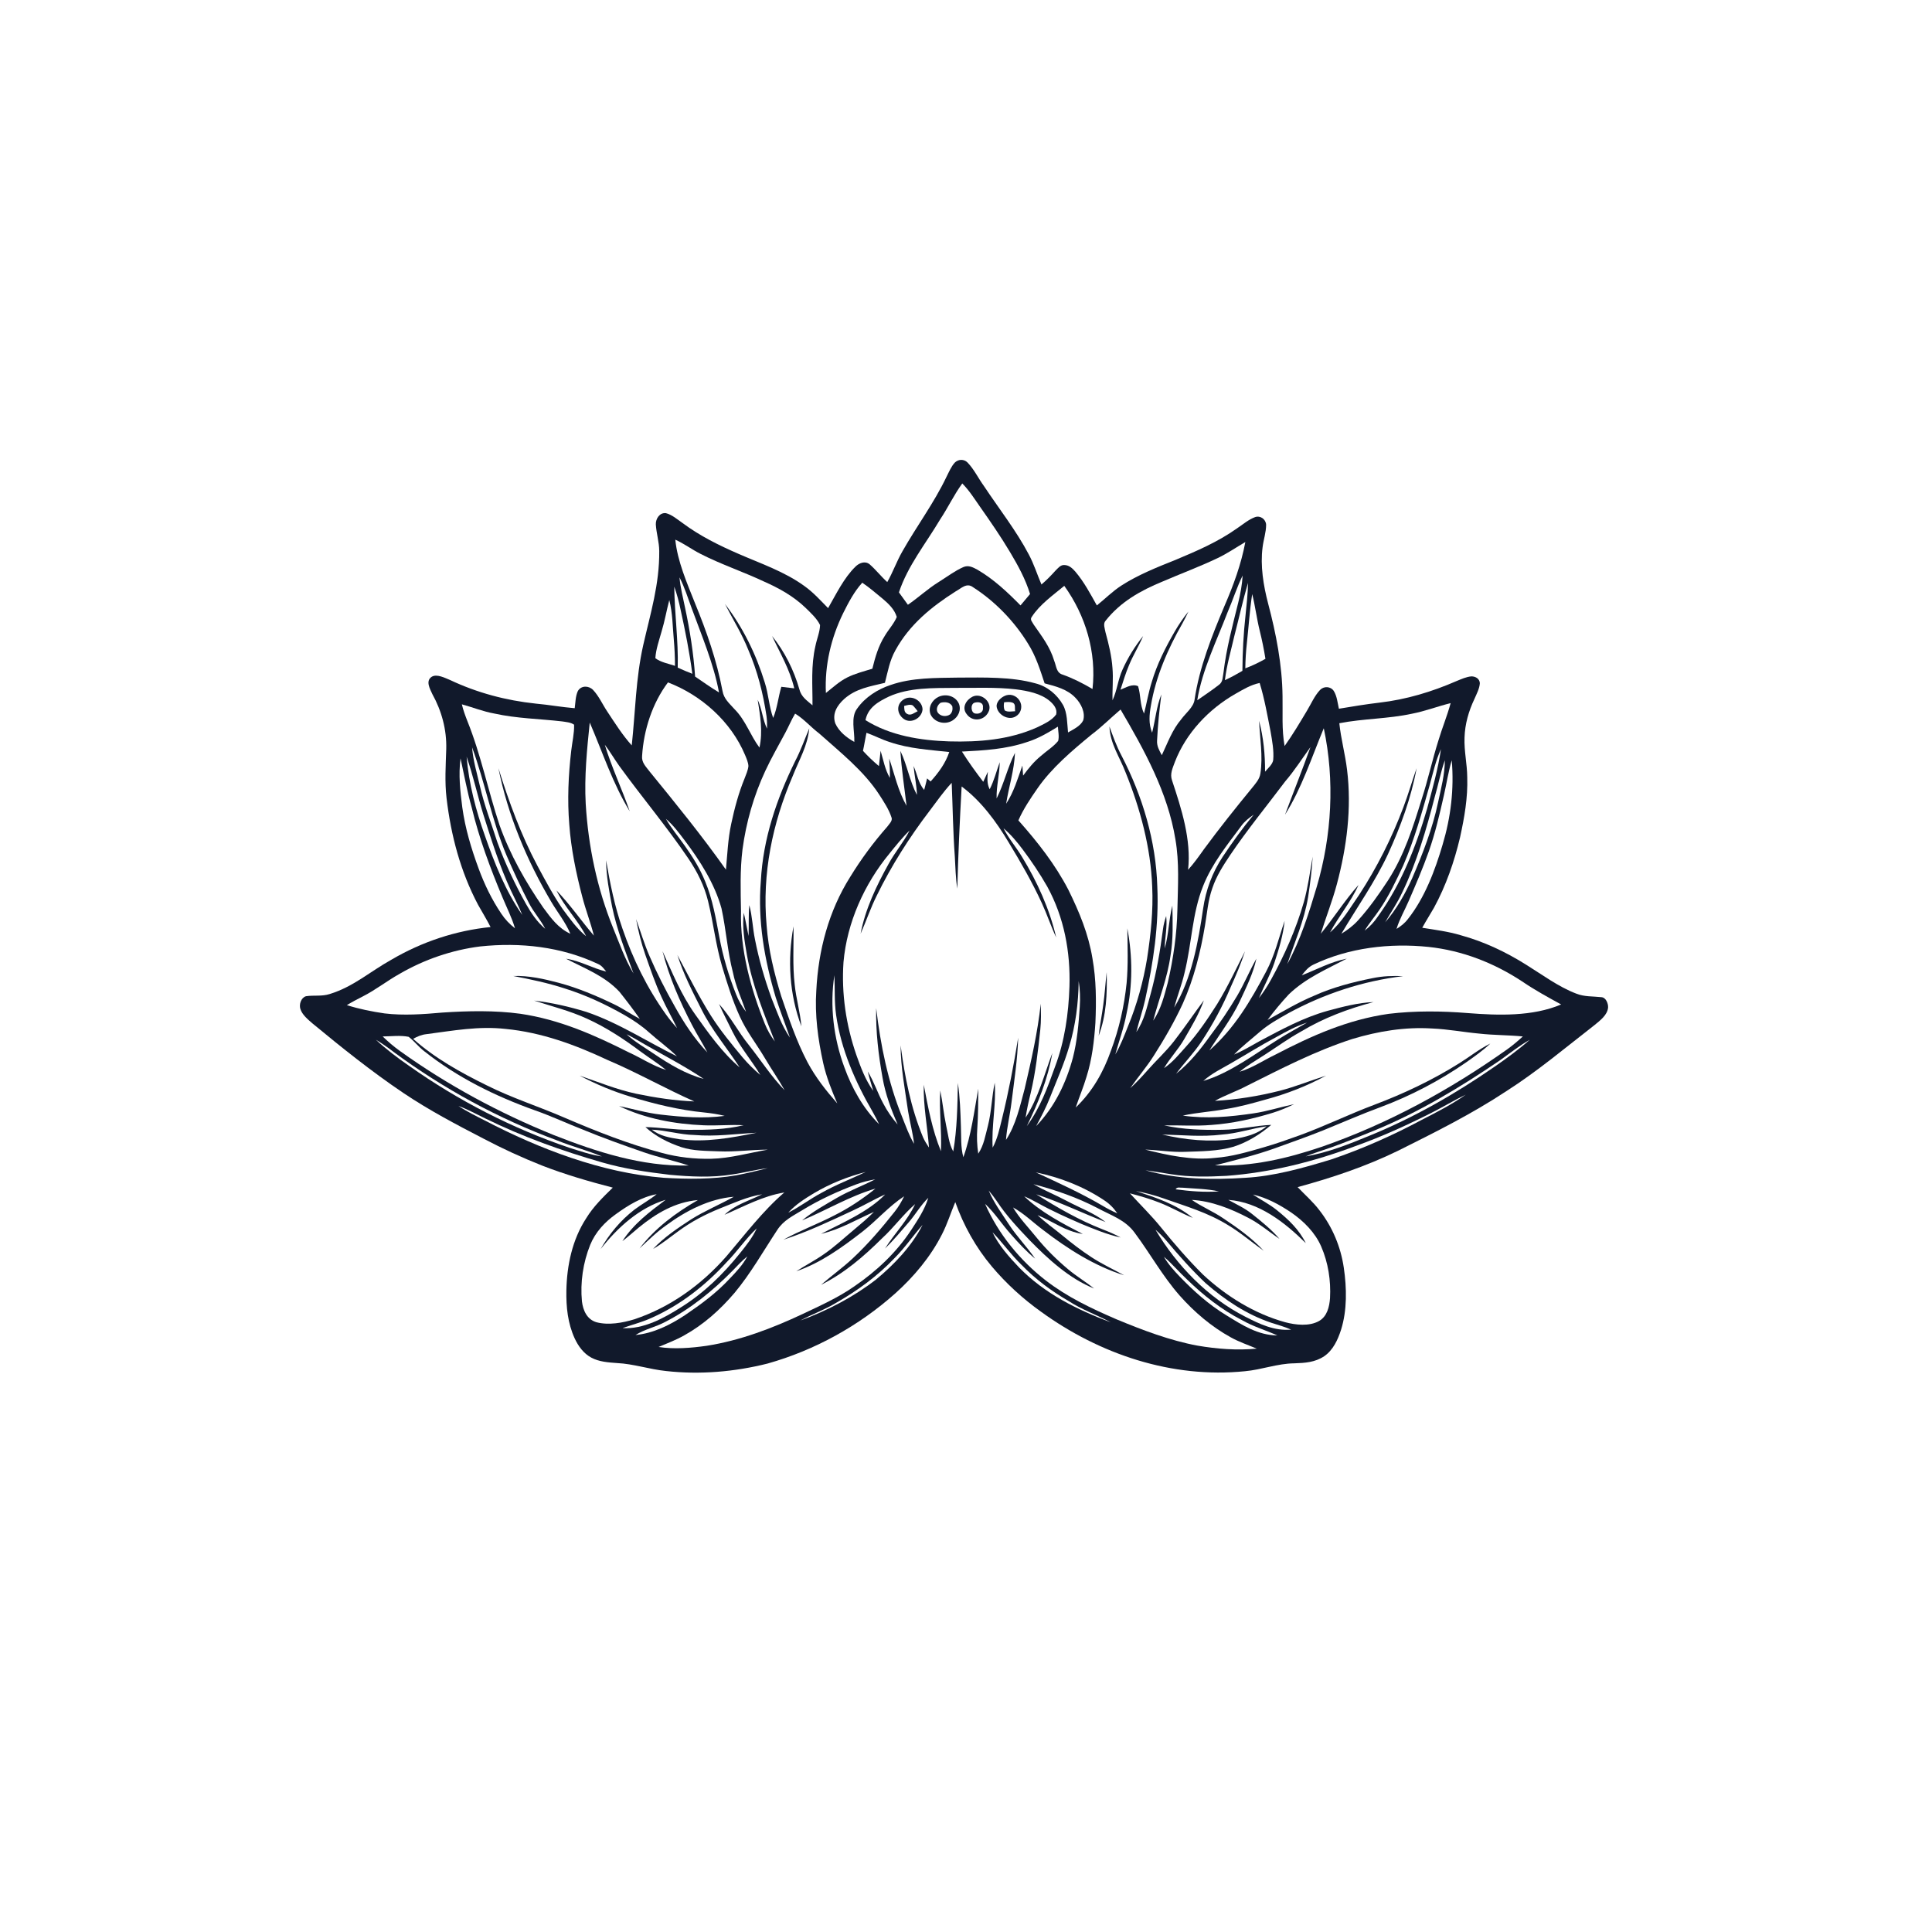 <?xml version="1.0" encoding="UTF-8" standalone="no"?>
<!DOCTYPE svg PUBLIC "-//W3C//DTD SVG 1.1//EN" "http://www.w3.org/Graphics/SVG/1.1/DTD/svg11.dtd">
<!-- 
SVG created by Ben Emson
Website: https://websvg.com
License: CC BY 4.0 (https://creativecommons.org/licenses/by/4.0/)
Attribution required: Please attribute this work to Ben Emson (https://websvg.com)
-->
<svg xmlns="http://www.w3.org/2000/svg" version="1.1" viewBox="0 0 1024 1024" width="1024.0pt" height="1024.0pt">
<path d="M 0.00 0.00 L 1024.00 0.00 L 1024.00 1024.00 L 0.00 1024.00 L 0.00 0.00 Z" fill="#ffffff" />
<path d="M 512.84 245.17 C 516.29 248.76 518.54 253.52 521.46 257.54 C 529.40 269.51 538.57 281.14 545.23 293.78 C 548.03 298.97 549.67 304.39 552.00 309.79 C 554.67 307.54 557.08 305.05 559.41 302.46 C 560.68 301.22 562.07 299.37 564.02 299.48 C 566.64 299.48 568.36 301.19 569.98 303.01 C 574.56 308.41 577.92 314.75 581.35 320.89 C 585.85 317.29 589.64 313.41 594.36 310.36 C 603.08 304.74 613.25 300.65 622.84 296.84 C 634.42 291.99 645.61 287.20 655.88 279.88 C 658.85 277.88 661.85 275.31 665.23 274.08 C 668.03 273.11 670.88 275.18 671.07 278.08 C 671.10 282.06 669.67 286.09 669.20 290.05 C 667.91 299.85 669.64 310.37 672.13 319.87 C 676.34 335.74 679.60 352.50 679.77 368.97 C 679.95 377.90 679.27 386.55 680.86 395.42 C 685.15 389.42 688.93 383.04 692.71 376.71 C 694.92 373.07 696.73 368.75 699.68 365.66 C 701.69 363.59 705.19 363.73 706.88 366.15 C 708.61 368.83 708.96 372.56 709.64 375.64 C 716.80 374.44 723.96 373.26 731.17 372.41 C 745.34 370.77 758.96 366.66 772.01 360.97 C 774.52 359.96 777.27 358.66 779.98 358.49 C 782.15 358.54 784.19 359.74 784.35 362.08 C 784.19 364.94 782.61 367.85 781.48 370.46 C 778.42 376.92 776.44 383.78 776.23 390.96 C 775.96 398.08 777.61 404.83 777.67 411.97 C 778.02 422.87 776.17 433.22 773.86 443.82 C 770.82 456.68 766.39 469.45 760.06 481.08 C 758.03 484.66 755.79 488.11 753.82 491.73 C 760.71 492.85 767.55 493.68 774.27 495.71 C 786.52 499.07 798.02 504.50 808.76 511.24 C 817.22 516.48 826.06 523.08 835.40 526.62 C 839.82 528.39 844.14 528.00 848.74 528.52 C 851.17 528.64 852.44 531.90 852.32 533.98 C 852.01 537.96 848.08 540.89 845.22 543.24 C 830.02 555.04 814.61 568.02 798.35 578.36 C 780.02 590.48 760.55 600.15 740.93 609.95 C 723.90 618.25 706.03 624.24 687.77 629.20 C 691.73 633.35 695.93 636.97 699.41 641.58 C 706.27 650.42 710.64 660.91 712.25 671.97 C 713.81 682.62 714.05 694.42 710.79 704.78 C 709.10 710.06 706.58 715.60 701.85 718.83 C 697.00 722.07 691.68 722.40 686.04 722.59 C 676.96 722.70 668.84 725.96 659.81 726.78 C 621.17 730.69 582.87 717.80 551.76 695.24 C 542.13 688.36 533.35 680.34 525.71 671.29 C 517.25 661.24 510.68 649.51 506.32 637.13 C 503.85 642.93 502.14 648.67 499.25 654.25 C 493.25 666.11 484.38 676.68 474.52 685.52 C 455.16 702.79 431.77 715.69 406.80 722.72 C 389.33 727.11 370.95 728.68 353.04 726.67 C 344.20 725.77 335.85 722.87 327.02 722.45 C 322.44 722.12 317.55 721.80 313.42 719.58 C 309.34 717.39 306.52 713.53 304.60 709.40 C 300.91 701.34 300.04 692.76 300.19 683.98 C 300.46 670.63 303.32 657.02 310.70 645.70 C 314.52 639.46 319.60 634.54 324.79 629.47 C 312.12 626.17 299.46 622.51 287.25 617.75 C 276.73 613.57 266.43 608.86 256.42 603.58 C 241.83 596.04 227.38 588.44 213.74 579.26 C 197.00 567.99 181.13 555.25 165.58 542.41 C 163.23 540.35 160.10 537.81 159.19 534.72 C 158.44 532.31 159.57 528.80 162.17 528.02 C 166.44 527.37 170.54 528.22 174.81 526.84 C 187.40 522.95 196.13 514.94 207.59 508.58 C 223.63 499.18 241.50 493.22 260.01 491.35 C 257.96 487.35 255.62 483.51 253.41 479.60 C 244.05 461.93 239.01 442.79 236.68 423.00 C 235.66 414.30 236.25 405.71 236.52 397.00 C 236.80 386.74 234.09 376.79 229.13 367.85 C 227.90 365.11 225.43 360.96 228.79 358.72 C 231.52 357.01 235.88 359.35 238.54 360.42 C 252.93 367.21 268.18 371.26 283.99 372.93 C 290.89 373.54 297.70 374.82 304.61 375.36 C 305.01 372.41 305.00 368.96 306.29 366.24 C 308.04 363.22 312.06 363.34 314.34 365.68 C 317.43 368.94 319.37 373.40 321.87 377.13 C 325.91 383.23 329.95 389.65 334.84 395.07 C 336.77 377.24 336.95 359.61 340.92 341.94 C 344.77 325.02 349.57 309.69 349.41 292.00 C 349.37 287.22 347.89 282.69 347.60 277.97 C 347.48 274.99 349.60 271.60 352.92 271.98 C 356.14 272.76 359.08 275.36 361.78 277.22 C 370.96 284.06 380.99 289.01 391.45 293.56 C 403.31 298.74 415.81 302.94 426.38 310.63 C 431.14 314.03 434.83 318.19 438.91 322.32 C 443.12 314.99 447.29 306.32 453.37 300.37 C 455.35 298.39 458.48 297.11 460.92 299.09 C 464.25 301.99 466.98 305.54 470.27 308.51 C 473.28 303.24 475.25 297.52 478.27 292.27 C 485.86 278.85 495.04 266.62 501.67 252.71 C 502.96 250.18 504.16 247.22 506.12 245.13 C 508.02 243.30 510.97 243.26 512.84 245.17 Z" fill="#11192b" />
<path d="M 510.03 256.24 C 513.75 260.00 516.41 264.29 519.42 268.58 C 524.93 276.42 530.46 284.43 535.35 292.65 C 539.59 299.77 543.51 306.89 545.95 314.85 C 544.24 316.84 542.57 318.86 540.89 320.88 C 533.83 313.73 526.78 307.06 518.05 301.95 C 515.64 300.67 513.32 299.38 510.57 300.58 C 505.94 302.63 501.79 305.83 497.49 308.50 C 491.71 312.07 486.80 316.71 481.20 320.54 C 479.64 318.33 478.06 316.14 476.45 313.97 C 481.20 299.74 490.42 288.54 498.30 275.30 C 502.44 269.09 505.62 262.26 510.03 256.24 Z" fill="#ffffff" />
<path d="M 357.92 286.04 C 362.61 288.14 366.76 291.29 371.38 293.61 C 382.19 299.14 393.79 302.99 404.81 308.17 C 412.88 311.73 420.50 315.95 426.91 322.10 C 429.68 324.83 432.94 327.75 434.65 331.28 C 434.55 334.98 432.93 338.68 432.21 342.31 C 429.72 353.04 430.71 363.00 430.64 373.84 C 427.68 371.26 424.71 369.41 423.68 365.35 C 420.78 355.14 415.85 345.36 409.21 337.08 C 413.52 346.31 418.60 354.78 420.98 364.84 C 418.69 364.55 416.41 364.27 414.13 364.02 C 412.45 369.56 412.03 375.16 409.79 380.52 C 407.57 374.38 407.34 367.90 405.32 361.69 C 400.78 346.85 393.73 332.43 384.24 320.12 C 388.42 328.23 393.20 335.88 396.60 344.40 C 401.47 355.65 404.49 367.54 406.28 379.65 C 406.57 381.83 406.59 384.03 406.55 386.23 C 404.19 381.36 403.91 375.85 401.59 370.90 C 402.93 379.48 404.40 387.57 402.53 396.24 C 397.58 389.61 395.25 381.80 389.22 375.78 C 386.52 372.71 383.67 370.48 382.94 366.19 C 379.88 350.02 374.58 334.83 368.34 319.65 C 364.12 309.01 359.07 297.49 357.92 286.04 Z" fill="#ffffff" />
<path d="M 660.06 287.28 C 657.83 299.10 653.79 310.11 649.03 321.10 C 642.36 336.91 635.60 353.93 633.13 370.96 C 632.54 374.86 628.41 378.03 626.15 381.14 C 621.25 386.92 618.97 393.55 615.78 400.27 C 614.43 397.70 613.04 395.43 613.28 392.39 C 613.66 384.26 614.52 376.13 615.54 368.06 C 612.92 374.65 612.37 381.54 610.65 388.34 C 608.71 383.60 609.13 378.88 610.01 373.97 C 612.54 358.74 618.97 343.95 626.60 330.61 C 627.77 328.49 628.86 326.32 629.89 324.13 C 627.19 327.45 624.80 330.96 622.66 334.66 C 617.69 343.26 613.29 351.90 610.46 361.46 C 608.73 366.97 607.79 372.63 606.36 378.21 C 604.11 373.52 604.72 368.50 603.20 363.69 C 600.08 362.28 596.75 364.42 593.88 365.57 C 595.30 361.13 596.63 356.75 598.45 352.45 C 600.62 347.18 603.65 342.36 605.89 337.11 C 601.53 342.56 597.79 348.56 594.95 354.93 C 592.54 360.18 592.11 365.93 589.66 371.17 C 589.49 365.42 590.14 359.79 589.63 354.04 C 589.18 347.56 587.63 341.34 585.93 335.10 C 585.61 333.23 584.51 330.58 585.98 329.00 C 593.95 318.93 604.53 313.02 616.21 308.21 C 625.77 304.09 635.57 300.45 644.98 295.99 C 650.28 293.52 655.03 290.22 660.06 287.28 Z" fill="#ffffff" />
<path d="M 658.63 305.04 C 658.33 309.88 657.49 314.63 656.31 319.33 C 653.27 331.66 650.00 343.66 648.50 356.32 C 647.98 358.81 648.29 361.44 646.00 363.02 C 642.31 365.88 638.41 368.49 634.58 371.15 C 637.11 355.23 644.88 339.60 650.61 324.60 C 653.42 318.13 655.51 311.35 658.63 305.04 Z" fill="#ffffff" />
<path d="M 360.14 306.03 C 362.82 311.12 364.59 316.95 366.61 322.38 C 371.89 336.87 378.28 351.82 381.09 367.01 C 376.74 364.38 372.61 361.45 368.42 358.59 C 367.59 346.21 365.65 334.04 363.06 321.92 C 361.98 316.59 360.63 311.47 360.14 306.03 Z" fill="#ffffff" />
<path d="M 457.02 308.85 C 460.77 311.40 464.24 314.39 467.73 317.26 C 470.91 319.94 474.06 322.89 475.31 327.00 C 473.83 330.58 470.95 333.63 468.98 336.98 C 465.55 342.39 463.89 348.28 462.36 354.44 C 457.95 355.79 453.19 357.00 449.07 359.06 C 444.83 361.18 441.45 364.38 437.74 367.29 C 437.05 352.57 440.47 338.11 446.93 324.92 C 449.75 319.29 452.75 313.52 457.02 308.85 Z" fill="#ffffff" />
<path d="M 661.47 308.94 C 661.38 314.75 660.73 320.44 660.14 326.23 C 659.06 335.97 658.58 345.76 658.50 355.56 C 655.48 357.34 652.43 359.04 649.23 360.48 C 650.19 352.46 652.39 345.08 654.20 337.20 C 656.64 327.80 658.73 318.25 661.47 308.94 Z" fill="#ffffff" />
<path d="M 515.74 311.25 C 527.40 318.72 537.64 329.33 544.87 341.14 C 549.01 347.70 551.25 354.89 553.67 362.19 C 559.59 363.78 565.74 365.26 570.08 369.92 C 572.96 372.90 575.37 377.65 574.11 381.83 C 572.70 384.82 568.82 386.63 566.08 388.21 C 565.57 383.42 565.78 377.90 563.40 373.61 C 560.24 368.05 555.04 363.76 548.79 362.19 C 535.99 358.61 521.21 359.10 508.00 359.14 C 496.11 359.33 483.33 359.10 472.00 363.07 C 465.22 365.30 458.55 369.54 454.40 375.42 C 450.68 380.13 453.08 387.57 452.80 393.24 C 448.69 390.91 444.71 387.81 442.72 383.41 C 440.95 378.24 443.73 373.83 447.45 370.46 C 453.66 364.92 461.24 363.80 469.02 361.91 C 470.60 355.84 471.50 350.16 474.61 344.62 C 482.10 331.03 493.60 321.66 506.49 313.47 C 509.52 311.85 512.31 308.65 515.74 311.25 Z" fill="#ffffff" />
<path d="M 357.37 310.94 C 358.81 314.92 359.87 319.01 360.73 323.15 C 363.19 334.38 365.46 345.71 366.95 357.12 C 364.33 356.12 361.76 355.02 359.21 353.85 C 359.59 339.48 357.53 325.27 357.37 310.94 Z" fill="#ffffff" />
<path d="M 564.09 310.51 C 575.43 326.29 581.24 345.76 579.05 365.19 C 573.93 362.20 568.87 359.57 563.27 357.58 C 559.81 356.61 559.93 353.09 558.75 350.24 C 556.54 342.82 552.21 337.29 547.89 331.07 C 547.20 329.67 545.66 328.43 546.90 326.91 C 551.11 320.36 558.17 315.45 564.09 310.51 Z" fill="#ffffff" />
<path d="M 663.69 314.87 C 665.31 321.29 666.08 327.87 667.68 334.30 C 668.91 339.24 669.91 344.16 670.71 349.19 C 667.27 351.14 663.75 352.85 660.04 354.22 C 660.10 349.77 660.36 345.35 660.86 340.93 C 661.81 332.26 662.36 323.47 663.69 314.87 Z" fill="#ffffff" />
<path d="M 354.74 318.04 C 356.52 325.03 356.47 331.85 357.13 339.01 C 357.54 343.65 357.75 348.26 357.76 352.91 C 354.37 351.76 350.21 351.06 347.35 348.85 C 347.65 344.07 349.39 339.25 350.67 334.65 C 352.34 329.18 353.28 323.56 354.74 318.04 Z" fill="#ffffff" />
<path d="M 354.03 361.69 C 371.78 368.46 387.48 382.50 394.89 400.15 C 395.65 401.98 396.56 404.00 396.68 406.00 C 396.47 408.26 395.43 410.50 394.64 412.60 C 391.48 420.30 389.30 428.48 387.57 436.61 C 385.82 444.72 385.53 452.72 384.76 460.94 C 372.03 442.93 358.13 425.87 344.20 408.79 C 342.25 406.18 339.96 404.11 340.33 400.57 C 341.20 386.85 345.73 372.74 354.03 361.69 Z" fill="#ffffff" />
<path d="M 667.64 361.99 C 670.22 370.33 671.71 379.05 673.41 387.61 C 674.26 392.56 675.28 397.86 674.82 402.88 C 674.44 405.22 671.99 407.23 670.51 409.00 C 670.54 399.79 669.67 390.96 667.34 382.04 C 667.75 391.16 669.47 400.89 668.03 410.01 C 667.56 413.08 665.47 415.26 663.62 417.60 C 654.88 428.24 646.28 439.02 638.11 450.11 C 635.45 453.86 632.81 457.60 629.71 461.01 C 631.47 445.03 626.21 428.70 621.23 413.70 C 619.94 410.14 621.56 407.10 622.74 403.78 C 628.63 388.53 640.67 375.82 654.76 367.78 C 658.97 365.40 662.84 363.00 667.64 361.99 Z" fill="#ffffff" />
<path d="M 506.00 364.59 C 516.78 364.67 527.78 364.12 538.50 365.37 C 544.60 366.18 551.60 367.47 556.43 371.58 C 558.47 373.36 560.49 375.74 559.80 378.66 C 557.54 381.92 553.05 383.86 549.57 385.57 C 534.86 392.12 518.92 393.39 503.00 392.95 C 487.85 392.46 471.76 389.90 458.72 381.68 C 460.08 374.97 465.47 371.92 471.16 369.18 C 481.92 364.35 494.42 364.69 506.00 364.59 Z" fill="#ffffff" />
<path d="M 533.48 368.48 C 536.53 367.61 539.71 369.39 540.85 372.28 C 541.94 374.94 541.00 378.13 538.50 379.62 C 534.51 382.26 528.35 378.67 528.21 374.05 C 528.37 371.43 531.11 369.17 533.48 368.48 Z" fill="#11192b" />
<path d="M 497.41 369.36 C 501.30 367.54 506.26 368.80 508.17 372.82 C 509.65 376.25 507.94 379.97 504.89 381.85 C 500.93 384.37 495.24 382.97 493.22 378.67 C 491.78 374.95 493.97 371.00 497.41 369.36 Z" fill="#11192b" />
<path d="M 515.40 369.28 C 520.28 366.83 526.62 372.62 523.78 377.61 C 521.44 382.01 515.40 382.72 512.41 378.56 C 509.60 375.15 511.99 371.03 515.40 369.28 Z" fill="#11192b" />
<path d="M 479.49 370.42 C 483.53 368.34 488.83 371.45 488.97 375.99 C 488.61 380.87 482.26 384.14 478.40 380.57 C 474.98 377.51 475.31 372.59 479.49 370.42 Z" fill="#11192b" />
<path d="M 498.55 372.47 C 500.79 371.90 503.55 372.08 504.75 374.37 C 505.04 375.94 504.75 377.55 503.54 378.67 C 501.52 380.06 498.45 379.73 497.02 377.66 C 495.93 375.88 496.92 373.56 498.55 372.47 Z" fill="#ffffff" />
<path d="M 516.51 372.45 C 518.57 371.85 521.30 372.23 520.98 374.99 C 521.36 377.31 519.18 378.56 517.11 378.21 C 514.56 378.09 514.16 373.21 516.51 372.45 Z" fill="#ffffff" />
<path d="M 532.20 372.23 C 533.60 372.08 535.21 371.92 536.57 372.37 C 538.55 373.06 537.71 375.34 538.05 376.97 C 536.11 377.00 534.23 377.57 532.51 376.53 C 531.88 375.12 531.98 373.71 532.20 372.23 Z" fill="#ffffff" />
<path d="M 244.79 373.31 C 250.56 374.89 256.08 377.13 262.01 378.19 C 273.92 380.83 285.81 380.96 297.84 382.35 C 299.91 382.68 302.56 382.83 304.28 384.11 C 304.42 388.64 303.29 393.29 302.78 397.78 C 301.25 410.82 300.65 423.97 301.74 437.07 C 302.67 449.95 305.36 462.90 308.64 475.38 C 310.42 482.30 313.03 488.96 314.78 495.90 C 308.05 488.05 302.14 479.40 294.96 471.96 C 299.13 480.68 306.23 487.57 310.65 496.21 C 305.73 492.23 302.02 486.91 298.21 481.80 C 293.22 474.60 289.09 466.76 284.94 459.06 C 276.12 442.49 269.75 425.00 264.16 407.13 C 269.17 432.02 279.24 456.06 292.12 477.88 C 295.55 483.70 299.65 488.64 302.31 494.92 C 295.81 491.90 292.06 486.65 287.93 481.06 C 278.51 467.38 270.32 453.01 264.75 437.30 C 258.73 419.19 254.88 399.93 247.75 382.26 C 246.60 379.31 245.52 376.40 244.79 373.31 Z" fill="#ffffff" />
<path d="M 768.87 372.67 C 767.05 379.39 764.38 385.80 762.39 392.47 C 759.15 402.75 756.88 413.28 753.54 423.53 C 748.86 438.63 744.31 453.21 735.66 466.65 C 730.85 473.99 725.71 481.31 719.80 487.81 C 717.24 490.64 714.21 492.92 710.96 494.90 C 719.27 480.81 728.72 467.59 735.67 452.68 C 742.33 438.17 747.95 422.86 750.85 407.13 C 748.41 414.00 746.44 421.02 743.83 427.84 C 737.71 444.11 729.84 459.78 720.33 474.34 C 715.57 481.17 711.25 488.78 704.96 494.18 C 709.50 485.72 716.07 477.92 720.05 469.02 C 712.80 477.14 706.96 486.49 700.06 494.88 C 702.79 486.07 706.20 477.51 708.58 468.58 C 713.83 448.90 716.48 428.33 713.97 408.01 C 712.98 399.71 710.73 391.64 709.87 383.33 C 722.66 380.84 735.59 381.05 748.36 378.29 C 755.37 376.94 761.96 374.37 768.87 372.67 Z" fill="#ffffff" />
<path d="M 479.21 374.18 C 480.59 373.80 482.40 373.18 483.77 373.87 C 484.75 374.81 485.55 375.88 486.39 376.95 C 484.55 377.77 482.79 379.55 480.73 378.35 C 479.12 377.39 479.34 375.81 479.21 374.18 Z" fill="#ffffff" />
<path d="M 593.93 376.07 C 606.52 397.57 618.95 420.01 623.00 444.92 C 625.12 457.21 624.32 469.26 624.05 482.00 C 623.78 495.13 621.89 508.16 618.92 520.94 C 617.03 527.95 615.35 534.90 611.23 540.96 C 614.25 529.33 618.78 518.42 620.41 506.33 C 621.89 497.55 621.54 488.82 621.38 479.97 C 619.44 487.51 619.48 495.24 617.31 502.73 C 617.39 496.89 618.78 491.39 618.10 485.51 C 617.32 487.81 616.70 490.12 616.40 492.53 C 614.89 504.09 612.95 515.56 609.86 526.81 C 607.83 533.97 606.57 540.72 602.28 546.98 C 603.68 541.24 605.66 535.73 606.94 529.95 C 611.28 510.06 614.31 490.43 613.40 470.00 C 612.71 445.80 605.55 421.93 594.45 400.52 C 591.80 395.56 589.94 390.32 588.02 385.05 C 588.45 394.35 593.28 400.80 596.59 409.41 C 604.33 428.51 609.94 449.29 610.69 469.96 C 611.30 482.65 609.91 495.43 607.99 507.97 C 605.96 520.25 602.64 532.37 597.89 543.88 C 595.86 549.00 593.93 554.10 591.14 558.86 C 593.14 551.60 595.75 544.59 597.11 537.14 C 600.40 522.29 600.32 506.96 597.51 492.04 C 597.64 501.67 598.00 511.44 597.13 521.04 C 595.88 533.27 593.16 545.29 588.85 556.80 C 584.88 568.17 578.95 578.63 570.17 586.98 C 571.98 581.54 574.23 576.28 575.86 570.77 C 578.78 561.58 579.98 551.62 580.59 542.02 C 581.08 530.56 581.04 519.34 579.03 508.02 C 576.92 495.06 572.06 483.39 566.30 471.69 C 559.25 458.07 549.91 446.24 539.77 434.82 C 542.44 428.74 546.10 423.31 549.88 417.87 C 557.39 406.99 568.27 397.82 578.44 389.43 C 583.93 385.33 588.71 380.48 593.93 376.07 Z" fill="#ffffff" />
<path d="M 421.43 378.24 C 426.12 381.08 429.83 385.47 434.22 388.78 C 445.39 398.76 457.78 408.54 465.94 421.06 C 468.41 424.91 471.14 428.96 472.54 433.34 C 473.21 435.05 471.13 436.91 470.23 438.21 C 462.92 446.51 456.47 455.25 450.68 464.68 C 439.22 482.84 433.74 503.66 432.66 525.00 C 431.80 538.01 433.54 550.81 436.33 563.50 C 438.00 570.91 440.79 577.87 443.77 584.83 C 437.79 578.02 432.28 571.04 427.99 563.01 C 422.05 551.68 418.19 540.02 414.06 527.97 C 410.28 515.66 407.26 503.36 406.32 490.48 C 403.85 463.12 409.41 436.30 420.20 411.21 C 423.62 402.55 428.02 395.42 428.93 386.05 C 426.46 391.88 424.38 397.82 421.44 403.45 C 411.60 423.53 404.45 444.46 403.26 466.96 C 401.54 488.08 405.16 508.62 411.19 528.79 C 413.51 535.90 416.25 542.89 418.69 549.97 C 414.16 543.45 411.89 536.36 408.93 529.07 C 405.26 518.95 402.22 508.53 400.16 497.95 C 398.91 491.89 398.76 485.74 397.16 479.74 C 396.63 485.21 396.99 490.64 396.75 496.12 C 395.90 492.01 395.17 487.88 394.21 483.78 C 393.33 491.42 394.57 498.56 395.86 506.05 C 398.73 522.19 404.77 536.87 410.68 552.02 C 408.53 549.11 406.71 546.00 405.37 542.63 C 397.85 523.97 392.24 503.24 392.75 483.00 C 392.55 471.98 392.19 461.28 393.53 450.28 C 395.45 435.88 399.48 421.79 405.61 408.62 C 408.85 401.64 412.68 395.06 416.28 388.29 C 418.06 384.98 419.49 381.45 421.43 378.24 Z" fill="#ffffff" />
<path d="M 312.58 382.96 C 319.27 398.45 324.87 415.55 333.76 429.98 C 329.65 418.16 324.20 406.73 320.55 394.72 C 323.28 398.30 325.54 402.18 328.14 405.85 C 340.29 422.60 353.38 438.09 364.90 455.11 C 369.58 462.06 373.32 469.48 375.30 477.66 C 378.12 489.14 379.35 500.84 382.73 512.22 C 385.42 521.20 388.21 530.29 392.14 538.83 C 395.63 546.61 400.83 553.13 405.31 560.69 C 408.72 566.48 412.58 572.00 415.87 577.86 C 408.82 570.62 403.27 561.92 396.99 554.00 C 391.25 546.92 387.23 538.88 381.09 532.13 C 383.30 537.10 385.86 541.91 388.23 546.81 C 392.38 555.17 398.34 561.97 403.01 569.78 C 399.62 566.92 396.45 563.81 393.59 560.43 C 387.62 553.26 381.76 546.14 376.75 538.26 C 370.21 527.85 364.83 516.98 359.04 506.20 C 362.20 516.23 367.12 525.76 371.86 535.12 C 377.44 546.22 385.34 555.46 392.04 565.75 C 382.80 557.94 375.39 547.43 368.41 537.60 C 361.00 527.16 356.38 515.70 351.15 504.14 C 354.60 517.69 360.32 530.84 366.77 543.22 C 369.31 548.19 372.36 552.87 374.93 557.83 C 368.07 550.62 362.43 542.06 357.62 533.37 C 352.71 524.73 348.21 515.88 344.26 506.76 C 341.49 500.33 339.50 493.70 337.14 487.13 C 338.32 493.53 339.87 499.85 342.02 506.00 C 344.70 513.58 347.21 521.09 350.59 528.39 C 353.09 534.03 356.21 539.33 358.85 544.89 C 356.79 542.67 354.87 540.33 353.11 537.86 C 343.05 523.85 335.48 508.40 329.88 492.10 C 325.75 480.27 323.36 468.28 321.24 455.96 C 321.32 464.29 322.86 472.34 324.41 480.48 C 326.98 492.89 331.45 504.18 335.77 515.97 C 331.16 508.34 328.39 500.18 325.02 491.99 C 316.49 470.98 311.79 448.63 310.44 426.02 C 309.66 411.54 311.10 397.33 312.58 382.96 Z" fill="#ffffff" />
<path d="M 560.71 385.15 C 560.83 387.57 561.47 390.33 560.85 392.69 C 558.36 395.80 554.66 398.02 551.68 400.68 C 548.00 403.67 545.07 407.30 542.27 411.10 C 542.15 409.32 542.03 407.54 541.88 405.76 C 539.37 412.75 537.40 419.70 533.28 425.99 C 534.71 416.86 537.55 408.36 537.96 399.03 C 534.00 406.82 532.14 415.42 528.23 423.19 C 528.03 416.69 529.81 410.48 529.88 403.99 C 528.10 408.83 526.92 413.71 524.55 418.33 C 522.99 415.30 523.35 412.33 523.58 409.06 C 522.78 410.84 521.97 412.61 521.14 414.37 C 517.16 409.18 513.33 403.89 509.84 398.35 C 521.64 397.73 532.99 397.14 544.30 393.31 C 550.24 391.48 555.45 388.38 560.71 385.15 Z" fill="#ffffff" />
<path d="M 701.63 385.99 C 707.52 413.61 705.88 442.87 697.94 469.91 C 693.79 483.86 689.31 498.19 682.29 510.99 C 686.20 499.25 691.26 488.04 693.34 475.38 C 694.41 468.28 695.35 461.15 695.75 454.01 C 694.33 462.11 693.27 470.11 691.08 478.08 C 686.91 492.57 680.80 506.33 673.52 519.50 C 671.67 522.83 669.61 526.02 667.24 529.00 C 669.85 522.85 673.25 516.70 675.41 510.41 C 677.80 503.18 680.13 495.65 680.87 488.07 C 677.73 497.30 675.69 506.27 671.04 515.02 C 662.82 530.54 654.32 545.01 640.99 556.76 C 646.39 548.16 652.55 540.22 656.98 531.00 C 660.40 523.58 664.22 516.03 665.91 508.12 C 662.28 514.55 659.49 521.38 655.74 527.75 C 651.42 534.97 646.78 541.98 641.67 548.66 C 636.28 556.22 630.68 563.28 623.37 569.10 C 627.75 563.22 632.87 558.06 636.91 551.90 C 642.88 542.85 648.05 533.24 652.26 523.25 C 655.08 517.00 657.77 510.73 659.88 504.20 C 655.13 513.56 650.62 523.18 645.14 532.14 C 640.19 539.93 634.90 547.83 628.68 554.66 C 624.93 558.79 621.64 562.97 616.97 566.13 C 620.17 560.70 624.57 556.18 627.70 550.69 C 631.49 544.13 635.57 537.38 638.07 530.21 C 632.67 537.43 627.64 544.96 622.08 552.07 C 617.81 557.52 612.82 562.05 608.25 567.24 C 605.33 570.56 602.34 573.80 599.04 576.75 C 603.09 570.91 607.73 565.55 611.53 559.53 C 617.19 550.65 622.51 541.47 626.91 531.90 C 632.75 518.87 636.35 504.54 638.68 490.48 C 639.84 483.67 640.24 477.28 642.58 470.70 C 644.77 464.20 648.32 458.75 652.09 453.09 C 661.19 439.63 671.41 427.17 681.18 414.17 C 686.12 408.43 690.12 402.08 694.57 395.98 C 690.28 407.99 685.55 419.83 681.10 431.77 C 689.93 417.82 695.30 401.17 701.63 385.99 Z" fill="#ffffff" />
<path d="M 459.25 388.40 C 463.45 389.88 467.40 392.01 471.68 393.34 C 482.12 396.88 492.30 397.37 503.13 398.59 C 501.12 404.60 497.43 409.54 493.25 414.20 C 492.62 413.66 492.00 413.11 491.38 412.57 C 490.90 414.62 490.38 416.66 489.82 418.69 C 486.60 414.83 486.23 410.52 484.22 406.00 C 484.67 411.15 485.87 416.13 485.98 421.32 C 482.09 413.97 480.85 405.52 477.22 398.00 C 477.82 407.72 479.37 417.41 480.48 427.09 C 475.98 419.14 474.18 410.58 471.30 402.03 C 471.54 405.46 471.75 408.88 471.63 412.32 C 469.04 407.75 468.20 402.88 466.74 397.92 C 466.44 400.62 466.16 403.33 465.85 406.04 C 462.84 403.54 460.05 400.84 457.39 397.97 C 458.11 394.80 458.56 391.58 459.25 388.40 Z" fill="#ffffff" />
<path d="M 250.22 396.10 C 257.07 414.80 260.72 434.97 268.51 453.46 C 272.19 461.97 276.08 470.40 280.35 478.63 C 282.79 483.48 286.51 487.41 288.96 492.27 C 284.63 488.63 281.58 484.06 278.82 479.17 C 272.94 468.69 267.78 457.74 263.63 446.46 C 260.41 436.39 256.69 426.90 254.36 416.62 C 252.77 409.71 250.77 403.22 250.22 396.10 Z" fill="#ffffff" />
<path d="M 763.75 397.06 C 762.17 407.68 759.23 418.15 756.43 428.51 C 750.67 448.36 742.67 468.65 730.49 485.49 C 728.48 488.50 726.19 491.06 723.30 493.25 C 725.65 489.33 728.63 485.92 731.17 482.15 C 736.14 474.90 740.02 466.71 743.73 458.75 C 749.70 444.97 753.77 430.26 757.84 415.82 C 759.67 409.36 760.90 403.18 763.75 397.06 Z" fill="#ffffff" />
<path d="M 247.31 401.06 C 250.79 411.14 253.07 421.59 256.19 431.74 C 260.57 445.48 264.73 459.03 270.86 472.13 C 272.85 476.41 275.04 480.56 276.82 484.93 C 267.97 472.39 262.09 457.44 257.04 443.02 C 252.23 429.61 248.50 415.29 247.31 401.06 Z" fill="#ffffff" />
<path d="M 244.09 401.97 C 246.01 410.66 247.57 419.39 250.01 427.97 C 253.97 444.42 259.82 460.08 266.35 475.67 C 268.63 481.18 271.26 486.28 272.96 492.03 C 270.10 489.81 267.71 487.31 265.71 484.29 C 260.70 476.88 256.75 468.71 253.67 460.33 C 249.77 449.73 246.57 439.13 245.02 427.90 C 243.91 419.22 242.95 410.73 244.09 401.97 Z" fill="#ffffff" />
<path d="M 765.80 402.96 C 765.75 410.66 763.81 417.73 762.22 425.20 C 759.34 438.98 754.04 452.59 748.47 465.51 C 744.73 473.79 740.15 482.00 734.14 488.87 C 737.17 483.62 740.57 478.65 743.16 473.14 C 750.87 457.18 756.03 439.53 760.44 422.40 C 762.35 415.91 763.55 409.31 765.80 402.96 Z" fill="#ffffff" />
<path d="M 769.45 402.96 C 770.77 418.09 768.98 433.10 764.63 447.62 C 760.62 461.28 755.12 475.92 746.18 487.16 C 744.55 489.33 742.46 490.92 740.19 492.34 C 741.77 487.13 744.46 482.58 746.61 477.61 C 750.36 468.98 754.15 460.16 757.29 451.28 C 760.76 441.43 763.03 431.53 765.34 421.35 C 766.74 415.19 767.65 409.04 769.45 402.96 Z" fill="#ffffff" />
<path d="M 504.42 414.91 C 504.97 427.91 505.11 440.98 506.07 453.96 C 506.42 459.66 506.48 465.33 507.39 470.99 C 507.86 452.93 508.70 434.90 509.69 416.86 C 519.96 424.47 528.07 435.52 534.58 446.42 C 540.99 456.99 547.07 467.51 552.24 478.76 C 554.98 484.72 557.02 490.94 559.81 496.88 C 556.33 481.85 549.76 467.39 541.75 454.25 C 538.59 449.00 534.66 444.52 531.89 439.03 C 535.75 442.25 538.90 446.08 541.93 450.07 C 546.69 456.41 551.15 463.04 555.08 469.93 C 564.01 486.24 567.42 504.54 566.83 523.03 C 566.36 537.23 564.30 551.87 559.25 565.21 C 555.23 576.47 551.35 587.13 544.22 596.88 C 550.33 584.49 555.39 571.78 557.76 558.11 C 553.60 569.15 550.30 582.11 543.59 592.37 C 544.24 587.98 545.22 583.66 546.28 579.35 C 548.93 568.24 550.17 557.04 551.38 545.72 C 551.84 541.14 551.78 536.57 551.62 531.98 C 550.00 547.10 546.55 562.30 543.08 577.11 C 540.68 586.10 538.40 596.34 533.20 604.16 C 533.67 597.45 535.33 590.92 536.13 584.22 C 537.54 572.84 539.34 561.38 539.65 550.00 C 537.34 564.46 534.55 578.82 531.07 593.04 C 529.73 598.30 528.75 603.44 526.13 608.27 C 525.44 596.87 528.06 585.35 527.23 573.86 C 525.64 581.40 525.54 589.13 523.63 596.64 C 522.20 601.93 521.55 606.83 518.50 611.47 C 517.81 606.97 517.67 602.54 517.99 597.99 C 518.46 591.01 518.48 584.03 518.51 577.03 C 516.35 589.11 514.75 601.77 510.60 613.35 C 509.10 607.87 509.54 602.60 509.30 597.00 C 509.05 589.36 508.82 581.55 507.68 574.00 C 507.48 586.04 507.30 598.41 505.23 610.30 C 502.85 605.86 502.58 601.37 501.48 596.54 C 500.17 590.39 499.61 584.12 498.35 577.96 C 497.71 588.73 499.22 599.42 498.72 610.17 C 494.06 598.78 491.89 586.96 489.62 574.94 C 489.32 586.19 491.58 597.29 492.38 608.23 C 491.20 606.47 490.08 604.70 489.22 602.77 C 482.71 587.02 479.59 570.87 477.34 554.07 C 477.40 565.89 479.64 577.30 481.30 588.95 C 482.23 594.75 483.81 600.39 484.47 606.25 C 481.76 601.66 480.07 596.76 478.09 591.84 C 470.68 573.51 466.68 553.91 464.40 534.33 C 464.12 546.75 465.59 559.03 467.77 571.23 C 469.27 579.88 472.30 588.00 475.77 596.02 C 472.81 592.59 470.23 588.89 468.14 584.87 C 465.12 579.29 463.26 573.34 459.93 567.91 C 460.74 571.38 461.88 574.74 462.83 578.18 C 458.63 572.28 456.27 565.88 453.87 559.12 C 448.42 543.34 445.93 526.64 447.07 509.96 C 448.91 489.00 458.09 468.58 471.42 452.41 C 474.79 448.24 478.25 443.90 482.11 440.18 C 478.92 446.43 474.28 451.75 470.94 457.94 C 464.57 469.39 458.57 481.93 456.14 494.88 C 459.13 488.19 461.41 481.25 464.70 474.69 C 472.44 458.81 482.02 443.77 492.73 429.73 C 496.54 424.69 500.10 419.55 504.42 414.91 Z" fill="#ffffff" />
<path d="M 664.48 431.80 C 658.58 438.89 653.19 446.41 648.07 454.08 C 642.53 462.51 639.10 471.73 637.66 481.72 C 635.13 499.13 631.62 518.76 622.35 534.03 C 623.98 527.87 626.36 521.99 627.79 515.77 C 631.80 499.58 631.77 484.41 637.66 469.64 C 642.30 457.87 650.41 447.85 657.89 437.79 C 659.67 435.31 662.00 433.51 664.48 431.80 Z" fill="#ffffff" />
<path d="M 352.94 434.00 C 356.79 437.29 359.71 441.23 362.75 445.24 C 370.89 455.99 378.81 468.39 382.41 481.49 C 384.87 492.74 385.56 504.28 388.48 515.47 C 389.94 522.76 393.05 529.34 395.43 536.31 C 393.23 533.41 391.40 530.31 390.09 526.91 C 386.23 517.12 383.19 507.08 381.28 496.73 C 379.42 486.82 377.69 476.60 373.78 467.24 C 371.01 460.35 367.14 454.17 362.86 448.14 C 359.55 443.43 355.74 438.94 352.94 434.00 Z" fill="#ffffff" />
<path d="M 420.57 490.98 C 420.74 501.39 420.00 511.51 421.21 521.92 C 421.96 529.39 424.13 536.51 424.75 543.99 C 418.35 527.01 417.32 508.77 420.57 490.98 Z" fill="#11192b" />
<path d="M 254.46 501.64 C 275.75 499.37 297.53 501.75 317.02 510.95 C 318.94 511.80 320.04 513.35 321.29 514.94 C 313.96 513.19 307.58 509.25 300.01 508.15 C 309.82 513.26 320.38 517.15 328.31 525.65 C 332.02 530.31 335.73 535.15 339.13 540.04 C 334.53 537.62 330.31 534.63 325.62 532.36 C 316.18 527.80 306.25 523.60 296.11 520.90 C 288.15 518.80 280.29 517.03 271.99 517.29 C 281.16 519.05 290.27 520.96 299.16 523.85 C 310.29 527.33 320.86 532.25 330.99 538.01 C 335.58 540.62 339.96 543.58 343.91 547.11 C 348.80 551.49 354.13 555.27 358.82 559.88 C 343.44 552.39 327.86 542.08 310.71 536.30 C 301.70 533.55 292.45 531.42 283.09 530.33 C 292.55 533.42 301.99 535.72 311.10 539.91 C 321.33 544.56 330.62 550.69 339.60 557.39 C 344.04 560.69 348.78 563.60 353.04 567.10 C 346.08 564.97 339.98 560.81 333.24 557.75 C 314.74 548.44 296.51 540.37 275.82 537.32 C 262.30 535.47 248.07 535.78 234.48 536.68 C 224.45 537.58 213.84 538.34 203.82 537.13 C 197.07 536.15 190.34 534.79 183.84 532.74 C 186.55 531.09 189.37 529.61 192.20 528.17 C 199.17 524.65 205.16 519.83 212.02 516.03 C 225.01 508.52 239.57 503.52 254.46 501.64 Z" fill="#ffffff" />
<path d="M 757.11 501.88 C 774.95 503.77 791.87 510.35 806.80 520.20 C 813.43 524.74 820.41 528.53 827.44 532.39 C 812.24 538.82 794.16 538.22 778.04 536.96 C 764.12 535.83 749.92 535.68 736.04 537.35 C 714.31 540.44 695.27 548.92 675.99 558.97 C 669.39 562.14 663.79 566.02 657.03 568.05 C 661.16 564.62 665.70 562.07 670.16 559.16 C 676.67 554.97 682.89 550.41 689.69 546.67 C 701.62 539.49 714.57 534.67 727.99 531.11 C 719.84 531.44 711.60 533.61 703.75 535.73 C 690.80 539.34 679.53 545.50 667.74 551.75 C 663.23 554.25 658.86 556.92 654.08 558.91 C 658.32 554.56 663.23 550.82 667.82 546.81 C 672.46 542.79 677.65 539.98 682.96 536.96 C 701.80 526.75 722.41 519.92 743.72 517.38 C 738.25 517.13 732.83 517.33 727.47 518.45 C 717.04 520.54 706.40 523.29 696.69 527.67 C 688.00 531.27 680.02 536.08 671.81 540.60 C 675.29 535.92 679.09 531.34 683.07 527.06 C 692.06 518.38 703.19 513.69 713.85 508.09 C 705.31 509.78 697.96 513.82 689.96 516.95 C 691.72 514.63 693.52 512.50 696.21 511.23 C 714.93 502.28 736.62 499.77 757.11 501.88 Z" fill="#ffffff" />
<path d="M 586.56 515.27 C 586.86 526.84 586.44 538.00 582.32 548.96 C 582.93 543.50 584.02 538.13 584.74 532.67 C 585.56 526.89 585.89 521.08 586.56 515.27 Z" fill="#11192b" />
<path d="M 442.24 516.91 C 442.58 524.07 442.16 530.81 443.15 537.92 C 445.75 556.25 453.36 573.52 462.59 589.41 C 463.79 591.52 464.90 593.67 465.94 595.86 C 457.53 587.56 451.43 576.59 447.47 565.53 C 441.82 550.18 439.73 533.10 442.24 516.91 Z" fill="#ffffff" />
<path d="M 571.73 519.98 C 572.45 524.58 572.62 529.04 572.30 533.68 C 571.71 542.62 570.88 551.95 568.65 560.64 C 565.02 574.09 558.97 586.73 549.19 596.83 C 551.89 591.85 554.50 586.86 556.57 581.58 C 560.08 572.60 564.00 563.98 566.69 554.69 C 570.10 543.41 571.57 531.75 571.73 519.98 Z" fill="#ffffff" />
<path d="M 692.76 542.00 C 687.75 544.92 682.63 547.62 677.73 550.73 C 665.25 558.49 651.93 568.77 637.78 572.91 C 642.26 568.90 647.37 566.50 652.51 563.51 C 660.56 558.87 668.39 553.95 676.59 549.59 C 681.83 546.68 687.01 543.81 692.76 542.00 Z" fill="#ffffff" />
<path d="M 267.95 545.35 C 287.17 547.21 304.79 553.74 322.14 561.87 C 337.76 568.52 352.49 576.90 367.99 583.78 C 357.64 583.37 347.27 581.79 337.14 579.69 C 326.75 577.47 317.17 573.48 307.18 570.10 C 315.97 574.71 325.18 578.58 334.70 581.41 C 347.22 585.22 360.18 588.37 373.22 589.63 C 376.89 590.01 380.53 590.54 384.10 591.44 C 372.82 592.96 361.60 592.07 350.33 590.77 C 342.72 589.93 335.58 587.75 328.10 586.23 C 342.01 592.94 357.66 595.79 373.00 596.43 C 380.06 596.74 387.07 596.00 394.13 596.39 C 384.81 598.66 374.89 598.90 365.33 598.83 C 357.53 598.85 349.87 597.54 342.09 597.38 C 347.54 602.35 354.11 605.64 361.05 607.99 C 367.24 610.06 374.51 609.97 381.00 610.23 C 389.70 610.61 398.27 609.35 406.97 609.34 C 397.07 611.03 386.93 613.96 377.02 614.17 C 368.21 614.37 359.40 613.38 350.90 611.09 C 333.14 606.39 316.31 599.72 299.51 592.52 C 285.43 586.39 271.47 582.04 257.84 575.19 C 244.21 568.50 230.33 560.78 218.98 550.60 C 221.20 549.35 223.41 548.41 225.97 548.13 C 240.10 546.29 253.65 543.74 267.95 545.35 Z" fill="#ffffff" />
<path d="M 759.01 545.12 C 767.46 545.47 775.64 547.06 784.05 547.83 C 791.73 548.70 799.45 548.57 807.14 549.34 C 804.55 551.71 801.88 553.99 799.03 556.04 C 768.61 577.62 736.00 595.47 700.72 607.77 C 682.18 614.04 663.68 618.42 643.96 617.67 C 654.62 614.92 665.23 612.36 675.63 608.64 C 684.17 605.56 692.76 602.53 701.19 599.16 C 711.39 595.02 721.46 590.58 731.79 586.77 C 747.80 580.79 763.02 572.79 777.08 563.08 C 781.55 559.92 785.92 556.88 789.91 553.10 C 784.01 556.01 779.06 560.06 773.51 563.51 C 759.31 572.42 744.17 579.61 728.50 585.52 C 715.08 590.56 702.26 596.84 688.79 601.76 C 682.55 604.01 676.31 606.22 669.93 608.06 C 661.29 610.56 652.99 613.05 643.96 613.71 C 631.82 615.11 618.78 612.28 607.01 609.32 C 614.07 609.53 620.92 610.79 628.00 610.50 C 636.40 610.20 645.69 610.19 653.78 607.80 C 661.28 605.37 667.82 601.28 673.80 596.21 C 665.11 596.59 656.72 598.71 648.03 598.81 C 637.78 599.02 627.04 598.68 616.99 596.48 C 625.40 596.34 633.63 596.95 642.03 596.25 C 653.22 595.46 664.07 593.05 674.76 589.75 C 678.60 588.56 682.28 586.99 685.89 585.24 C 678.55 586.77 671.65 589.05 664.23 590.13 C 651.71 591.94 639.51 593.11 626.91 591.29 C 634.47 589.62 642.22 589.24 649.84 587.79 C 656.96 586.67 663.86 584.75 670.78 582.79 C 681.89 579.83 692.72 575.61 702.83 570.11 C 694.60 572.70 686.66 575.98 678.27 578.13 C 667.04 580.97 655.50 582.84 643.93 583.48 C 649.33 580.46 655.17 578.51 660.63 575.63 C 679.22 566.34 696.85 557.16 716.70 550.70 C 730.42 546.58 744.65 544.21 759.01 545.12 Z" fill="#ffffff" />
<path d="M 332.07 548.18 C 335.33 549.76 338.42 551.61 341.54 553.45 C 352.04 559.49 362.91 565.08 372.97 571.83 C 363.55 569.36 354.53 563.91 346.51 558.48 C 341.53 555.10 336.55 552.27 332.07 548.18 Z" fill="#ffffff" />
<path d="M 202.83 549.34 C 207.32 549.29 212.16 548.64 216.57 549.53 C 219.57 551.77 221.83 554.89 224.84 557.16 C 242.43 571.10 262.43 580.96 283.49 588.49 C 292.23 591.54 300.56 595.47 309.18 598.83 C 319.74 603.16 330.47 607.01 341.25 610.74 C 349.07 613.44 357.17 615.13 365.01 617.75 C 340.19 618.31 316.25 610.56 293.42 601.57 C 264.70 589.96 237.15 575.11 211.97 557.04 C 208.72 554.72 205.69 552.12 202.83 549.34 Z" fill="#ffffff" />
<path d="M 199.22 551.08 C 202.47 553.00 205.54 555.18 208.53 557.48 C 235.14 577.15 264.45 593.05 295.49 604.53 C 303.23 607.66 311.35 609.74 319.04 612.95 C 312.99 612.07 307.47 610.11 301.67 608.30 C 271.56 598.09 242.93 583.37 216.96 565.02 C 210.75 560.75 204.76 556.20 199.22 551.08 Z" fill="#ffffff" />
<path d="M 810.82 551.10 C 805.00 556.23 798.67 560.86 792.30 565.28 C 771.56 579.65 749.32 592.41 725.93 601.91 C 715.03 606.43 703.67 610.95 692.00 612.91 C 696.35 611.14 700.79 609.84 705.21 608.26 C 713.00 605.52 720.58 602.37 728.24 599.28 C 752.11 589.49 773.71 576.47 794.99 562.00 C 800.23 558.28 805.19 554.27 810.82 551.10 Z" fill="#ffffff" />
<path d="M 776.89 580.19 C 769.45 585.43 761.63 589.41 753.56 593.55 C 738.16 601.79 722.09 608.94 705.54 614.54 C 690.92 619.00 675.28 623.44 659.99 624.26 C 642.59 625.42 623.96 625.14 607.11 620.26 C 611.73 620.87 616.33 621.70 620.94 622.40 C 630.46 623.93 640.39 623.73 650.00 623.23 C 673.33 621.52 696.58 615.66 718.44 607.43 C 732.26 602.52 745.69 596.40 758.77 589.79 C 764.89 586.71 770.71 583.15 776.89 580.19 Z" fill="#ffffff" />
<path d="M 242.98 586.16 C 247.97 588.01 252.42 590.51 257.21 592.80 C 276.96 602.52 297.88 609.99 319.02 616.07 C 330.64 619.47 343.03 621.24 355.05 622.67 C 365.93 623.67 377.27 624.26 388.09 622.49 C 394.42 621.60 400.58 619.90 406.93 619.15 C 401.40 620.54 395.83 621.86 390.23 622.93 C 377.63 625.14 364.51 624.99 351.78 624.25 C 318.88 621.60 286.15 609.07 257.05 593.93 C 252.32 591.51 247.37 589.13 242.98 586.16 Z" fill="#ffffff" />
<path d="M 671.34 596.97 C 666.27 601.23 660.07 602.66 653.69 603.75 C 641.25 605.45 628.18 604.23 616.00 601.32 C 626.58 601.57 636.95 602.67 647.53 601.36 C 655.68 600.79 663.32 598.13 671.34 596.97 Z" fill="#ffffff" />
<path d="M 345.48 598.75 C 353.07 599.04 360.35 601.41 367.98 601.56 C 379.11 602.54 389.91 600.95 400.98 600.39 C 387.23 603.15 374.28 605.57 360.17 603.83 C 354.83 602.96 349.86 602.17 345.48 598.75 Z" fill="#ffffff" />
<path d="M 458.85 621.16 C 451.00 624.94 442.89 627.97 435.29 632.30 C 429.27 635.47 423.92 639.69 417.82 642.70 C 421.73 638.39 426.47 635.40 431.41 632.42 C 439.98 627.35 449.23 623.67 458.85 621.16 Z" fill="#ffffff" />
<path d="M 549.00 621.38 C 561.71 623.98 574.16 628.83 584.99 636.01 C 587.97 637.95 590.19 640.16 592.20 643.09 C 589.39 641.92 586.73 640.48 584.12 638.92 C 572.78 632.28 560.89 626.90 549.00 621.38 Z" fill="#ffffff" />
<path d="M 463.90 625.07 C 457.26 628.47 450.27 631.06 443.77 634.79 C 437.43 638.51 430.78 642.16 425.10 646.86 C 437.79 641.52 450.59 633.89 464.03 629.97 C 457.26 635.44 449.97 640.31 442.18 644.21 C 433.30 648.81 424.00 652.23 415.22 657.07 C 427.75 653.01 439.81 647.30 451.74 641.74 C 457.66 639.07 463.23 635.71 469.16 633.07 C 460.23 642.33 446.46 648.11 435.18 653.97 C 445.35 651.63 453.78 646.45 463.19 642.35 C 459.88 645.69 456.31 648.71 452.70 651.71 C 447.40 656.12 442.37 660.83 436.73 664.72 C 431.98 668.06 426.92 670.66 422.05 673.79 C 434.86 669.47 446.35 661.14 456.94 652.93 C 464.96 646.68 470.88 639.54 479.20 634.06 C 477.82 636.95 476.21 639.68 474.21 642.19 C 467.36 650.87 460.06 659.40 451.97 666.96 C 446.62 671.97 440.70 676.18 435.18 680.98 C 447.59 674.76 457.64 666.10 467.43 656.41 C 473.71 650.68 478.63 643.77 485.04 638.19 C 480.86 647.12 474.25 653.52 469.06 661.77 C 473.57 657.39 477.64 652.50 481.74 647.73 C 485.37 643.51 487.98 638.75 492.03 634.87 C 490.03 641.24 486.55 646.40 482.94 651.94 C 475.04 663.94 464.61 673.72 452.79 681.80 C 444.37 687.71 434.84 691.98 425.46 696.43 C 409.30 704.03 392.26 710.51 374.55 713.30 C 366.26 714.46 357.38 715.22 349.08 713.92 C 353.71 711.96 358.33 710.23 362.72 707.73 C 373.00 702.00 381.68 694.21 389.29 685.29 C 397.77 675.15 404.74 662.85 411.94 651.95 C 415.32 646.72 420.24 644.48 425.35 641.35 C 434.28 635.88 443.97 631.44 453.76 627.77 C 457.05 626.52 460.44 625.68 463.90 625.07 Z" fill="#ffffff" />
<path d="M 547.74 627.64 C 559.47 630.71 570.93 634.68 581.70 640.30 C 589.01 644.25 596.52 646.56 601.49 653.51 C 609.61 664.41 616.16 676.35 625.28 686.71 C 632.98 695.40 642.07 703.15 652.25 708.77 C 656.72 711.27 661.42 712.83 666.12 714.80 C 655.66 715.81 644.95 714.98 634.62 713.20 C 620.02 710.49 605.43 704.93 591.74 699.25 C 578.44 693.49 565.85 687.59 554.31 678.69 C 540.60 668.05 529.10 653.99 522.11 638.06 C 527.36 642.96 531.01 648.90 535.80 654.19 C 539.80 658.78 543.91 663.23 548.64 667.10 C 544.33 660.85 539.03 655.49 534.86 649.14 C 531.10 643.31 526.66 637.39 524.03 631.00 C 525.57 632.81 527.00 634.69 528.34 636.64 C 533.24 644.14 539.53 650.84 545.70 657.31 C 555.35 667.20 566.90 677.80 579.90 682.93 C 575.45 679.37 570.57 676.47 566.19 672.80 C 560.03 667.64 554.30 661.99 549.25 655.74 C 544.91 650.35 540.34 645.73 536.94 639.98 C 542.86 643.24 547.41 647.86 552.99 652.01 C 565.78 661.87 580.29 671.10 595.80 675.92 C 589.99 672.71 584.17 670.04 578.59 666.40 C 572.97 662.74 567.73 658.69 562.58 654.41 C 558.28 650.86 553.90 647.85 549.91 644.02 C 558.36 647.55 564.76 652.68 573.92 654.04 C 563.30 648.58 551.52 642.41 542.84 634.05 C 545.38 635.14 547.83 636.40 550.24 637.73 C 557.67 641.86 565.48 645.35 573.27 648.73 C 579.97 651.46 586.88 654.37 593.96 655.89 C 590.89 654.19 587.67 652.85 584.40 651.58 C 571.90 646.67 560.55 640.14 549.22 633.00 C 561.75 637.10 573.69 642.99 585.99 647.71 C 579.97 642.97 572.41 640.25 565.46 636.54 C 559.63 633.41 553.44 630.98 547.74 627.64 Z" fill="#ffffff" />
<path d="M 626.91 629.51 C 633.25 630.02 639.87 630.09 646.05 631.47 C 638.35 632.00 630.71 631.38 623.09 630.36 C 623.98 628.90 625.45 629.61 626.91 629.51 Z" fill="#ffffff" />
<path d="M 602.09 631.28 C 607.09 632.20 611.98 633.52 616.79 635.20 C 628.62 639.38 639.94 642.60 650.74 649.25 C 657.51 653.30 663.39 658.36 669.77 662.93 C 663.60 656.21 655.87 650.75 648.30 645.70 C 642.98 642.07 637.00 639.64 631.71 635.98 C 642.06 636.53 652.45 640.67 661.56 645.44 C 667.61 648.54 672.54 652.87 678.15 656.62 C 673.94 651.70 668.64 647.44 663.58 643.40 C 659.70 640.31 655.36 638.34 651.05 635.96 C 667.28 637.12 680.96 647.90 692.10 658.89 C 688.49 651.62 682.89 646.34 676.66 641.32 C 672.69 638.14 668.27 635.94 664.07 633.13 C 671.51 634.86 678.07 638.42 684.36 642.65 C 690.95 647.19 697.07 653.28 700.28 660.72 C 703.98 669.25 705.45 678.77 704.94 688.03 C 704.60 692.62 703.44 697.69 699.13 700.16 C 693.95 703.10 686.73 702.27 681.19 700.81 C 664.91 696.32 649.80 686.96 637.52 675.47 C 629.66 667.65 622.37 659.22 615.39 650.60 C 610.29 644.27 604.37 638.51 598.87 632.49 C 604.20 633.88 609.46 635.40 614.59 637.43 C 620.64 639.77 626.19 643.07 632.21 645.51 C 623.14 638.14 612.95 634.90 602.09 631.28 Z" fill="#ffffff" />
<path d="M 415.73 632.01 C 404.32 641.79 394.68 654.57 384.94 665.96 C 371.73 681.01 355.30 692.86 336.23 699.25 C 330.00 701.15 322.60 702.49 316.21 700.84 C 311.15 699.39 309.02 694.59 308.44 689.75 C 307.47 679.68 309.05 669.20 312.81 659.81 C 315.60 653.01 320.56 647.71 326.49 643.48 C 332.87 638.86 340.19 634.35 348.05 632.95 C 344.29 636.01 340.03 638.27 336.18 641.19 C 328.88 646.87 322.92 653.98 318.36 662.02 C 327.24 650.70 338.80 640.14 352.84 635.91 C 344.16 642.41 335.90 648.62 329.86 657.84 C 332.89 655.57 335.67 653.01 338.59 650.60 C 347.83 643.08 357.76 637.14 369.89 636.06 C 358.10 642.87 347.35 650.80 338.97 661.68 C 343.63 657.37 348.07 652.94 353.30 649.31 C 363.59 641.72 376.02 635.34 388.93 634.31 C 381.46 638.52 373.59 641.71 366.29 646.31 C 359.24 650.90 351.93 655.79 346.15 661.96 C 350.93 659.23 355.10 655.75 359.55 652.55 C 366.31 647.56 373.73 643.65 381.52 640.52 C 388.96 637.58 396.07 634.28 403.95 632.99 C 396.98 636.51 389.86 638.35 383.99 643.86 C 394.53 639.31 404.21 633.97 415.73 632.01 Z" fill="#ffffff" />
<path d="M 489.00 649.18 C 483.25 660.49 473.95 670.21 464.24 678.24 C 452.25 687.50 438.41 694.74 424.18 699.90 C 430.51 696.54 437.22 694.16 443.36 690.41 C 454.59 684.00 465.04 676.37 473.97 666.98 C 479.54 661.47 483.87 655.05 489.00 649.18 Z" fill="#ffffff" />
<path d="M 401.08 651.08 C 398.81 655.96 395.57 660.06 392.22 664.21 C 383.29 675.37 373.08 685.33 360.90 692.92 C 351.89 698.65 340.96 704.64 329.96 703.92 C 335.15 702.07 340.42 700.76 345.45 698.45 C 360.70 691.63 373.84 681.35 385.07 669.06 C 390.73 663.34 395.21 656.56 401.08 651.08 Z" fill="#ffffff" />
<path d="M 612.44 651.81 C 614.56 653.63 616.50 655.57 618.30 657.70 C 624.83 665.45 631.59 673.09 638.95 680.05 C 649.38 689.11 660.66 696.68 673.84 701.11 C 677.38 702.23 680.93 703.23 684.33 704.73 C 675.47 705.51 667.76 701.84 660.09 697.91 C 640.23 687.83 623.76 670.83 612.44 651.81 Z" fill="#ffffff" />
<path d="M 526.04 653.12 C 531.45 658.68 535.89 665.09 541.51 670.48 C 548.87 678.08 557.30 684.31 566.43 689.61 C 573.53 694.20 581.39 696.94 588.80 700.90 C 570.84 694.17 553.75 685.68 540.17 671.83 C 534.89 666.28 529.34 660.08 526.04 653.12 Z" fill="#ffffff" />
<path d="M 396.10 665.91 C 393.68 670.47 390.26 674.04 386.74 677.73 C 379.68 685.33 371.61 691.25 363.07 697.05 C 355.23 702.22 346.31 706.72 336.83 707.58 C 341.82 704.47 347.46 703.38 352.63 700.62 C 365.98 693.75 377.91 684.08 388.39 673.38 C 390.88 670.80 393.29 668.18 396.10 665.91 Z" fill="#ffffff" />
<path d="M 616.90 666.12 C 621.21 669.76 624.85 674.15 629.00 678.00 C 637.79 686.54 647.35 694.12 658.30 699.71 C 664.28 703.13 670.81 704.99 677.03 707.82 C 666.74 707.70 658.37 702.31 649.92 697.09 C 640.70 691.49 632.79 684.40 625.32 676.67 C 622.18 673.40 619.19 670.07 616.90 666.12 Z" fill="#ffffff" />
</svg>